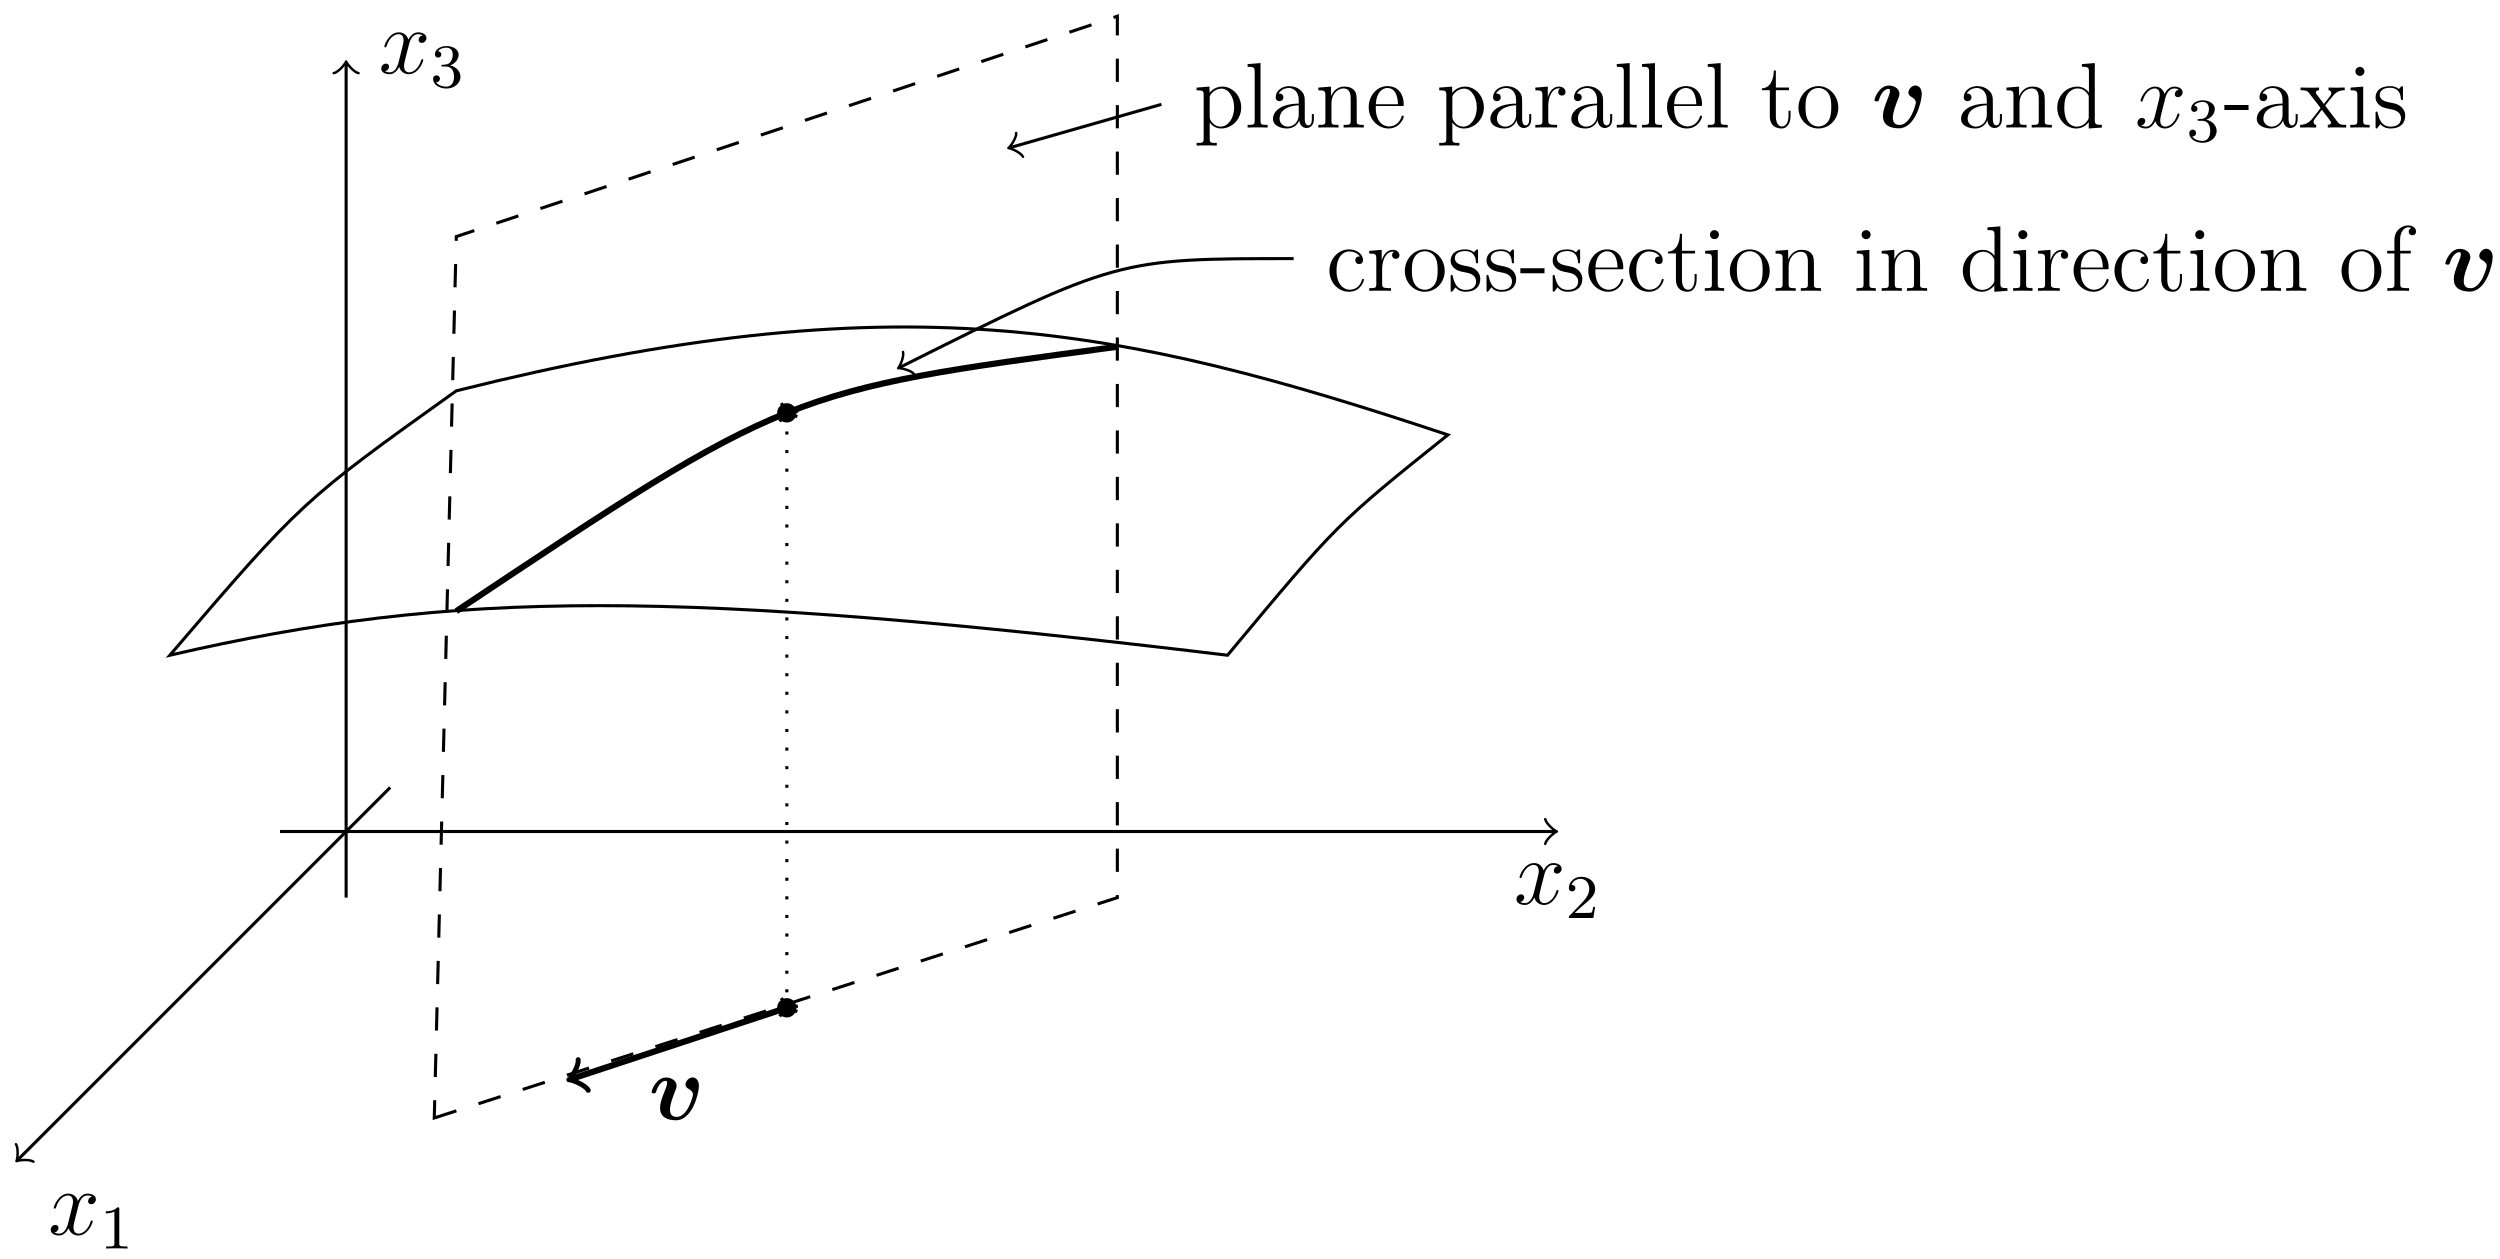 <svg xmlns="http://www.w3.org/2000/svg" xmlns:xlink="http://www.w3.org/1999/xlink" xmlns:inkscape="http://www.inkscape.org/namespaces/inkscape" version="1.1" width="321.613" height="161.979" viewBox="0 0 321.613 161.979">
<defs>
<path id="font_1_1" d="M.474 .408C.442 .402 .43 .378 .43 .359 .43 .335 .449 .327 .463 .327 .493 .327 .514 .353 .514 .38 .514 .422 .466 .441 .424 .441 .363 .441 .329 .381 .32 .362 .297 .437 .235 .441 .217 .441 .115 .441 .061 .31 .061 .288 .061 .284 .065 .279 .072 .279 .08 .279 .082 .285 .084 .289 .118 .4 .185 .421 .214 .421 .259 .421 .268 .379 .268 .355 .268 .333 .262 .31 .25 .262L.216 .125C.201 .065 .172 .01 .119 .01 .114 .01 .089 .01 .068 .023 .104 .03 .112 .06 .112 .072 .112 .092 .097 .104 .078 .104 .054 .104 .028 .083 .028 .051 .028 .009 .075-.01 .118-.01 .166-.01 .2 .028 .221 .069 .237 .01 .287-.01 .324-.01 .426-.01 .48 .121 .48 .143 .48 .148 .476 .152 .47 .152 .461 .152 .46 .147 .457 .139 .43 .051 .372 .01 .327 .01 .292 .01 .273 .036 .273 .077 .273 .099 .277 .115 .293 .181L.328 .317C.343 .377 .377 .421 .423 .421 .425 .421 .453 .421 .474 .408Z"/>
<path id="font_2_2" d="M.282 .204C.298 .219 .34 .252 .356 .266 .418 .323 .477 .378 .477 .469 .477 .588 .377 .665 .252 .665 .132 .665 .053 .574 .053 .485 .053 .436 .092 .429 .106 .429 .127 .429 .158 .444 .158 .482 .158 .534 .108 .534 .096 .534 .125 .607 .192 .632 .241 .632 .334 .632 .382 .553 .382 .469 .382 .365 .309 .289 .191 .168L.065 .038C.053 .027 .053 .025 .053 0H.448L.477 .179H.446C.443 .159 .435 .109 .423 .09 .417 .082 .341 .082 .325 .082H.147L.282 .204Z"/>
<path id="font_2_3" d="M.253 .334C.332 .334 .382 .276 .382 .17 .382 .045 .311 .009 .258 .009 .203 .009 .128 .028 .093 .081 .129 .081 .154 .104 .154 .137 .154 .169 .131 .192 .099 .192 .072 .192 .044 .175 .044 .135 .044 .04 .146-.021 .26-.021 .393-.021 .486 .07 .486 .17 .486 .254 .42 .33 .318 .352 .397 .38 .456 .448 .456 .528 .456 .608 .366 .665 .262 .665 .155 .665 .074 .607 .074 .531 .074 .494 .099 .478 .125 .478 .156 .478 .176 .5 .176 .529 .176 .566 .144 .58 .122 .581 .164 .636 .241 .639 .259 .639 .285 .639 .361 .631 .361 .528 .361 .458 .332 .416 .318 .4 .288 .369 .265 .367 .204 .363 .185 .362 .177 .361 .177 .348 .177 .334 .186 .334 .203 .334H.253Z"/>
<path id="font_2_1" d="M.314 .637C.314 .664 .312 .665 .285 .665 .244 .625 .191 .601 .096 .601V.568C.123 .568 .177 .568 .235 .595V.082C.235 .045 .232 .033 .137 .033H.102V0C.143 .003 .229 .003 .274 .003 .319 .003 .406 .003 .447 0V.033H.412C.317 .033 .314 .045 .314 .082V.637Z"/>
<path id="font_3_1" d="M.541 .362C.541 .453 .474 .453 .473 .453 .433 .453 .397 .411 .397 .377 .397 .349 .418 .337 .427 .332 .469 .307 .477 .289 .477 .269 .477 .247 .419 .028 .302 .028 .23 .028 .23 .088 .23 .106 .23 .164 .258 .237 .29 .317 .298 .337 .301 .346 .301 .362 .301 .42 .243 .452 .188 .452 .082 .452 .032 .316 .032 .296 .032 .282 .047 .282 .056 .282 .068 .282 .075 .282 .079 .295 .111 .403 .164 .416 .182 .416 .189 .416 .199 .416 .199 .395 .199 .372 .187 .343 .184 .335 .138 .219 .123 .174 .123 .126 .123 .02 .209-.008 .296-.008 .468-.008 .541 .276 .541 .362Z"/>
<path id="font_4_43" d="M.406 .119C.406 .128 .399 .128 .396 .128 .387 .128 .386 .125 .383 .113 .361 .042 .307 .012 .253 .012 .192 .012 .111 .065 .111 .217 .111 .383 .196 .424 .246 .424 .284 .424 .339 .409 .362 .37 .35 .37 .313 .37 .313 .329 .313 .305 .33 .288 .354 .288 .377 .288 .396 .302 .396 .331 .396 .398 .326 .446 .245 .446 .128 .446 .035 .342 .035 .216 .035 .088 .131-.01 .244-.01 .376-.01 .406 .11 .406 .119Z"/>
<path id="font_4_96" d="M.353 .383C.353 .413 .326 .441 .283 .441 .198 .441 .169 .349 .163 .33H.162V.441L.028 .43V.401C.096 .401 .104 .394 .104 .345V.074C.104 .029 .093 .029 .028 .029V0C.056 .002 .111 .002 .141 .002 .168 .002 .239 .002 .262 0V.029H.242C.169 .03 .167 .041 .167 .077V.234C.167 .331 .207 .422 .284 .422 .292 .422 .294 .422 .298 .421 .29 .417 .274 .411 .274 .384 .274 .355 .297 .344 .313 .344 .333 .344 .353 .357 .353 .384V.383Z"/>
<path id="font_4_81" d="M.459 .214C.459 .343 .361 .446 .245 .446 .125 .446 .03 .34 .03 .214 .03 .086 .13-.01 .244-.01 .362-.01 .459 .088 .459 .214M.383 .223C.383 .188 .383 .126 .357 .079 .329 .031 .283 .012 .245 .012 .208 .012 .163 .028 .134 .077 .107 .122 .106 .181 .106 .223 .106 .261 .106 .322 .137 .367 .165 .41 .209 .426 .244 .426 .283 .426 .325 .408 .352 .369 .383 .323 .383 .26 .383 .223Z"/>
<path id="font_4_98" d="M.352 .127C.352 .181 .319 .213 .31 .222 .274 .253 .247 .259 .181 .271 .151 .277 .078 .291 .078 .351 .078 .382 .099 .428 .189 .428 .298 .428 .304 .335 .306 .304 .307 .296 .314 .296 .317 .296 .328 .296 .328 .301 .328 .319V.423C.328 .441 .328 .446 .318 .446 .31 .446 .291 .424 .284 .415 .253 .44 .222 .446 .19 .446 .069 .446 .033 .38 .033 .325 .033 .314 .033 .279 .071 .244 .103 .216 .137 .209 .183 .2 .238 .189 .251 .186 .276 .166 .294 .151 .307 .129 .307 .101 .307 .058 .282 .01 .194 .01 .128 .01 .08 .048 .058 .148 .054 .166 .053 .168 .053 .168 .051 .172 .047 .172 .044 .172 .033 .172 .033 .167 .033 .149V.013C.033-.005 .033-.01 .043-.01 .048-.01 .049-.009 .066 .012 .071 .019 .071 .021 .086 .037 .124-.01 .178-.01 .195-.01 .3-.01 .352 .048 .352 .127Z"/>
<path id="font_4_64" d="M.271 .189V.243H.011V.189H.271Z"/>
<path id="font_4_50" d="M.407 .119C.407 .125 .402 .129 .396 .129 .388 .129 .386 .124 .384 .119 .358 .035 .291 .012 .249 .012 .207 .012 .106 .04 .106 .213V.232H.383C.405 .232 .407 .232 .407 .251 .407 .352 .353 .446 .232 .446 .118 .446 .03 .343 .03 .219 .03 .087 .132-.01 .243-.01 .362-.01 .407 .098 .407 .119M.345 .251H.107C.115 .408 .203 .426 .231 .426 .338 .426 .344 .285 .345 .251Z"/>
<path id="font_4_105" d="M.326 .124V.181H.304V.126C.304 .054 .275 .012 .236 .012 .168 .012 .168 .105 .168 .122V.402H.309V.431H.168V.614H.146C.145 .52 .109 .425 .018 .422V.402H.103V.124C.103 .013 .177-.01 .23-.01 .293-.01 .326 .052 .326 .124Z"/>
<path id="font_4_66" d="M.241 0V.029C.176 .029 .172 .034 .172 .073V.441L.036 .43V.401C.1 .401 .109 .395 .109 .346V.074C.109 .029 .098 .029 .033 .029V0C.061 .002 .109 .002 .138 .002 .149 .002 .207 .002 .241 0M.185 .604C.185 .634 .161 .653 .137 .653 .109 .653 .088 .631 .088 .604 .088 .578 .11 .556 .136 .556 .166 .556 .185 .58 .185 .604Z"/>
<path id="font_4_77" d="M.521 0V.029C.471 .029 .446 .029 .445 .059V.243C.445 .337 .445 .365 .422 .396 .393 .435 .346 .441 .312 .441 .215 .441 .177 .359 .169 .339H.168V.441L.032 .43V.401C.1 .401 .108 .394 .108 .346V.074C.108 .029 .097 .029 .032 .029V0C.058 .002 .112 .002 .14 .002 .169 .002 .223 .002 .249 0V.029C.185 .029 .173 .029 .173 .074V.26C.173 .365 .242 .421 .304 .421 .366 .421 .38 .37 .38 .31V.074C.38 .029 .369 .029 .304 .029V0C.33 .002 .384 .002 .412 .002 .441 .002 .495 .002 .521 0Z"/>
<path id="font_4_47" d="M.515 0V.029C.447 .029 .439 .036 .439 .085V.694L.3 .683V.654C.368 .654 .376 .647 .376 .598V.377C.355 .406 .312 .441 .251 .441 .135 .441 .035 .343 .035 .215 .035 .088 .13-.01 .24-.01 .316-.01 .36 .04 .374 .059V-.01L.515 0M.374 .117C.374 .099 .374 .096 .36 .074 .336 .039 .295 .01 .245 .01 .219 .01 .111 .02 .111 .214 .111 .286 .123 .326 .145 .359 .165 .39 .205 .421 .255 .421 .317 .421 .352 .376 .362 .36 .374 .343 .374 .341 .374 .323V.117Z"/>
<path id="font_4_55" d="M.342 .638C.342 .675 .306 .704 .258 .704 .188 .704 .109 .65 .109 .548V.431H.031V.402H.109V.074C.109 .029 .098 .029 .033 .029V0C.061 .002 .116 .002 .146 .002 .173 .002 .244 .002 .267 0V.029H.247C.174 .029 .172 .04 .172 .076V.402H.285V.431H.17V.548C.17 .638 .216 .684 .257 .684 .265 .684 .28 .682 .292 .676 .288 .675 .263 .666 .263 .637 .263 .614 .279 .598 .302 .598 .326 .598 .342 .614 .342 .638Z"/>
<path id="font_4_84" d="M.508 .216C.508 .343 .414 .441 .305 .441 .217 .441 .17 .378 .167 .374V.441L.028 .43V.401C.098 .401 .104 .394 .104 .35V-.12C.104-.165 .093-.165 .028-.165V-.194C.054-.192 .108-.192 .136-.192 .165-.192 .219-.192 .245-.194V-.165C.181-.165 .169-.165 .169-.12V.054C.187 .029 .228-.01 .292-.01 .407-.01 .508 .087 .508 .216V.216M.432 .216C.432 .097 .364 .01 .287 .01 .256 .01 .227 .023 .207 .042 .184 .065 .169 .085 .169 .113V.319C.169 .338 .169 .339 .18 .355 .21 .4 .259 .419 .297 .419 .372 .419 .432 .328 .432 .216V.216Z"/>
<path id="font_4_72" d="M.248 0V.029C.184 .029 .172 .029 .172 .074V.694L.033 .683V.654C.101 .654 .109 .647 .109 .598V.074C.109 .029 .098 .029 .033 .029V0C.061 .002 .11 .002 .14 .002 .17 .002 .22 .002 .248 0Z"/>
<path id="font_4_28" d="M.474 .089V.145H.452V.089C.452 .032 .428 .024 .414 .024 .376 .024 .376 .077 .376 .092V.267C.376 .321 .376 .361 .332 .4 .297 .432 .252 .446 .208 .446 .126 .446 .063 .392 .063 .327 .063 .298 .082 .284 .105 .284 .129 .284 .146 .301 .146 .325 .146 .366 .11 .366 .095 .366 .118 .408 .166 .426 .206 .426 .252 .426 .311 .388 .311 .298V.258C.11 .255 .034 .171 .034 .094 .034 .015 .126-.01 .187-.01 .253-.01 .298 .03 .317 .078 .321 .031 .352-.005 .395-.005 .416-.005 .474 .009 .474 .089V.089M.311 .141C.311 .043 .238 .01 .195 .01 .146 .01 .105 .046 .105 .094 .105 .226 .275 .238 .311 .24V.141Z"/>
<path id="font_4_116" d="M.506 0V.029C.453 .029 .435 .031 .411 .063L.28 .236C.309 .274 .351 .328 .37 .349 .411 .395 .458 .402 .49 .402V.431C.447 .429 .445 .429 .406 .429L.316 .431V.402C.329 .4 .345 .394 .345 .371 .345 .354 .336 .343 .33 .335L.266 .254 .188 .357C.185 .361 .179 .37 .179 .377 .179 .383 .184 .401 .214 .402V.431C.189 .429 .138 .429 .111 .429L.015 .431V.402C.066 .401 .085 .399 .106 .372L.223 .22C.225 .218 .229 .212 .229 .209 .229 .206 .151 .108 .141 .095 .097 .041 .053 .03 .01 .029V0C.048 .002 .05 .002 .093 .002L.183 0V.029C.159 .032 .155 .047 .155 .061 .155 .077 .162 .085 .172 .098L.244 .191 .326 .084C.343 .062 .343 .06 .343 .054 .343 .046 .335 .03 .308 .029V0C.334 .002 .383 .002 .411 .002L.506 0Z"/>
</defs>
<path transform="matrix(1,0,0,-1,44.528,106.97)" stroke-width=".399" stroke-linecap="butt" stroke-miterlimit="10" stroke-linejoin="miter" fill="none" stroke="#000000" d="M-8.504 0H155.449"/>
<path transform="matrix(1,0,0,-1,199.985,106.97)" stroke-width=".319" stroke-linecap="round" stroke-linejoin="round" fill="none" stroke="#000000" d="M-1.196 1.594C-1.096 .996 0 .1 .299 0 0-.1-1.096-.996-1.196-1.594"/>
<use data-text="x" xlink:href="#font_1_1" transform="matrix(11.956,0,0,-11.956,194.751,116.301)"/>
<use data-text="2" xlink:href="#font_2_2" transform="matrix(7.97,0,0,-7.97,201.403,118.094)"/>
<path transform="matrix(1,0,0,-1,44.528,106.97)" stroke-width=".399" stroke-linecap="butt" stroke-miterlimit="10" stroke-linejoin="miter" fill="none" stroke="#000000" d="M0-8.504V98.756"/>
<path transform="matrix(0,-1,-1,-0,44.528,8.211)" stroke-width=".319" stroke-linecap="round" stroke-linejoin="round" fill="none" stroke="#000000" d="M-1.196 1.594C-1.096 .996 0 .1 .299 0 0-.1-1.096-.996-1.196-1.594"/>
<use data-text="x" xlink:href="#font_1_1" transform="matrix(11.956,0,0,-11.956,48.713,9.43)"/>
<use data-text="3" xlink:href="#font_2_3" transform="matrix(7.97,0,0,-7.97,55.365,11.223)"/>
<path transform="matrix(1,0,0,-1,44.528,106.97)" stroke-width=".399" stroke-linecap="butt" stroke-miterlimit="10" stroke-linejoin="miter" fill="none" stroke="#000000" d="M5.669 5.669-42.196-42.196"/>
<path transform="matrix(-.707,.707,.707,.707,2.33,149.167)" stroke-width=".319" stroke-linecap="round" stroke-linejoin="round" fill="none" stroke="#000000" d="M-1.196 1.594C-1.096 .996 0 .1 .299 0 0-.1-1.096-.996-1.196-1.594"/>
<use data-text="x" xlink:href="#font_1_1" transform="matrix(11.956,0,0,-11.956,6.19,158.823)"/>
<use data-text="1" xlink:href="#font_2_1" transform="matrix(7.97,0,0,-7.97,12.843,160.616)"/>
<path transform="matrix(1,0,0,-1,44.528,106.97)" stroke-width=".797" stroke-linecap="butt" stroke-miterlimit="10" stroke-linejoin="miter" fill="none" stroke="#000000" d="M14.173 28.347C56.694 56.694 56.694 56.694 99.214 62.363"/>
<path transform="matrix(1,0,0,-1,44.528,106.97)" stroke-width=".797" stroke-linecap="butt" stroke-miterlimit="10" stroke-linejoin="miter" fill="none" stroke="#000000" d="M56.694-22.678 29.019-31.81"/>
<path transform="matrix(-.95,.313,.313,.95,73.548,138.781)" stroke-width=".638" stroke-linecap="round" stroke-linejoin="round" fill="none" stroke="#000000" d="M-1.554 2.072C-1.425 1.295 0 .13 .389 0 0-.13-1.425-1.295-1.554-2.072"/>
<use data-text="v" xlink:href="#font_3_1" transform="matrix(11.956,0,0,-11.956,83.442,144.022)"/>
<path transform="matrix(1,0,0,-1,44.528,106.97)" stroke-width=".399" stroke-linecap="butt" stroke-miterlimit="10" stroke-linejoin="miter" fill="none" stroke="#000000" d="M-22.678 22.678C14.173 31.182 42.52 31.182 113.387 22.678 127.561 39.685 127.561 39.685 141.734 51.024 99.214 65.198 70.867 70.867 14.173 56.694-5.669 42.52-5.669 42.52-22.678 22.678Z"/>
<path transform="matrix(1,0,0,-1,44.528,106.97)" stroke-width=".399" stroke-linecap="butt" stroke-miterlimit="10" stroke-linejoin="miter" fill="none" stroke="#000000" d="M121.891 73.702C99.214 73.702 99.214 73.702 71.277 59.733"/>
<path transform="matrix(-.894,.447,.447,.894,115.809,47.234)" stroke-width=".319" stroke-linecap="round" stroke-linejoin="round" fill="none" stroke="#000000" d="M-1.196 1.594C-1.096 .996 0 .1 .299 0 0-.1-1.096-.996-1.196-1.594"/>
<use data-text="c" xlink:href="#font_4_43" transform="matrix(11.956,0,0,-11.956,170.61,37.415)"/>
<use data-text="r" xlink:href="#font_4_96" transform="matrix(11.956,0,0,-11.956,175.81,37.415)"/>
<use data-text="o" xlink:href="#font_4_81" transform="matrix(11.956,0,0,-11.956,180.366,37.415)"/>
<use data-text="s" xlink:href="#font_4_98" transform="matrix(11.956,0,0,-11.956,186.224,37.415)"/>
<use data-text="s" xlink:href="#font_4_98" transform="matrix(11.956,0,0,-11.956,190.839,37.415)"/>
<use data-text="-" xlink:href="#font_4_64" transform="matrix(11.956,0,0,-11.956,195.454,37.415)"/>
<use data-text="s" xlink:href="#font_4_98" transform="matrix(11.956,0,0,-11.956,199.351,37.415)"/>
<use data-text="e" xlink:href="#font_4_50" transform="matrix(11.956,0,0,-11.956,203.966,37.415)"/>
<use data-text="c" xlink:href="#font_4_43" transform="matrix(11.956,0,0,-11.956,209.167,37.415)"/>
<use data-text="t" xlink:href="#font_4_105" transform="matrix(11.956,0,0,-11.956,214.368,37.415)"/>
<use data-text="i" xlink:href="#font_4_66" transform="matrix(11.956,0,0,-11.956,218.923,37.415)"/>
<use data-text="o" xlink:href="#font_4_81" transform="matrix(11.956,0,0,-11.956,222.175,37.415)"/>
<use data-text="n" xlink:href="#font_4_77" transform="matrix(11.956,0,0,-11.956,228.033,37.415)"/>
<use data-text="i" xlink:href="#font_4_66" transform="matrix(11.956,0,0,-11.956,238.435,37.415)"/>
<use data-text="n" xlink:href="#font_4_77" transform="matrix(11.956,0,0,-11.956,241.687,37.415)"/>
<use data-text="d" xlink:href="#font_4_47" transform="matrix(11.956,0,0,-11.956,252.088,37.415)"/>
<use data-text="i" xlink:href="#font_4_66" transform="matrix(11.956,0,0,-11.956,258.592,37.415)"/>
<use data-text="r" xlink:href="#font_4_96" transform="matrix(11.956,0,0,-11.956,261.844,37.415)"/>
<use data-text="e" xlink:href="#font_4_50" transform="matrix(11.956,0,0,-11.956,266.399,37.415)"/>
<use data-text="c" xlink:href="#font_4_43" transform="matrix(11.956,0,0,-11.956,271.6,37.415)"/>
<use data-text="t" xlink:href="#font_4_105" transform="matrix(11.956,0,0,-11.956,276.801,37.415)"/>
<use data-text="i" xlink:href="#font_4_66" transform="matrix(11.956,0,0,-11.956,281.356,37.415)"/>
<use data-text="o" xlink:href="#font_4_81" transform="matrix(11.956,0,0,-11.956,284.608,37.415)"/>
<use data-text="n" xlink:href="#font_4_77" transform="matrix(11.956,0,0,-11.956,290.466,37.415)"/>
<use data-text="o" xlink:href="#font_4_81" transform="matrix(11.956,0,0,-11.956,300.868,37.415)"/>
<use data-text="f" xlink:href="#font_4_55" transform="matrix(11.956,0,0,-11.956,306.726,37.415)"/>
<use data-text="v" xlink:href="#font_3_1" transform="matrix(11.956,0,0,-11.956,314.199,37.415)"/>
<path transform="matrix(1,0,0,-1,44.528,106.97)" stroke-width=".399" stroke-linecap="butt" stroke-miterlimit="10" stroke-linejoin="miter" fill="none" stroke="#000000" d="M104.883 93.545 85.481 88.001"/>
<path transform="matrix(-.962,.275,.275,.962,130.014,18.966)" stroke-width=".319" stroke-linecap="round" stroke-linejoin="round" fill="none" stroke="#000000" d="M-1.196 1.594C-1.096 .996 0 .1 .299 0 0-.1-1.096-.996-1.196-1.594"/>
<use data-text="p" xlink:href="#font_4_84" transform="matrix(11.956,0,0,-11.956,153.601,16.411)"/>
<use data-text="l" xlink:href="#font_4_72" transform="matrix(11.956,0,0,-11.956,160.105,16.411)"/>
<use data-text="a" xlink:href="#font_4_28" transform="matrix(11.956,0,0,-11.956,163.357,16.411)"/>
<use data-text="n" xlink:href="#font_4_77" transform="matrix(11.956,0,0,-11.956,169.215,16.411)"/>
<use data-text="e" xlink:href="#font_4_50" transform="matrix(11.956,0,0,-11.956,175.719,16.411)"/>
<use data-text="p" xlink:href="#font_4_84" transform="matrix(11.956,0,0,-11.956,184.817,16.411)"/>
<use data-text="a" xlink:href="#font_4_28" transform="matrix(11.956,0,0,-11.956,191.321,16.411)"/>
<use data-text="r" xlink:href="#font_4_96" transform="matrix(11.956,0,0,-11.956,197.18,16.411)"/>
<use data-text="a" xlink:href="#font_4_28" transform="matrix(11.956,0,0,-11.956,201.735,16.411)"/>
<use data-text="l" xlink:href="#font_4_72" transform="matrix(11.956,0,0,-11.956,207.593,16.411)"/>
<use data-text="l" xlink:href="#font_4_72" transform="matrix(11.956,0,0,-11.956,210.845,16.411)"/>
<use data-text="e" xlink:href="#font_4_50" transform="matrix(11.956,0,0,-11.956,214.097,16.411)"/>
<use data-text="l" xlink:href="#font_4_72" transform="matrix(11.956,0,0,-11.956,219.298,16.411)"/>
<use data-text="t" xlink:href="#font_4_105" transform="matrix(11.956,0,0,-11.956,226.447,16.411)"/>
<use data-text="o" xlink:href="#font_4_81" transform="matrix(11.956,0,0,-11.956,231.003,16.411)"/>
<use data-text="v" xlink:href="#font_3_1" transform="matrix(11.956,0,0,-11.956,240.758,16.411)"/>
<use data-text="a" xlink:href="#font_4_28" transform="matrix(11.956,0,0,-11.956,251.874,16.411)"/>
<use data-text="n" xlink:href="#font_4_77" transform="matrix(11.956,0,0,-11.956,257.732,16.411)"/>
<use data-text="d" xlink:href="#font_4_47" transform="matrix(11.956,0,0,-11.956,264.236,16.411)"/>
<use data-text="x" xlink:href="#font_1_1" transform="matrix(11.956,0,0,-11.956,274.638,16.411)"/>
<use data-text="3" xlink:href="#font_2_3" transform="matrix(7.97,0,0,-7.97,281.29,18.204)"/>
<use data-text="-" xlink:href="#font_4_64" transform="matrix(11.956,0,0,-11.956,286.022,16.411)"/>
<use data-text="a" xlink:href="#font_4_28" transform="matrix(11.956,0,0,-11.956,289.92,16.411)"/>
<use data-text="x" xlink:href="#font_4_116" transform="matrix(11.956,0,0,-11.956,295.778,16.411)"/>
<use data-text="i" xlink:href="#font_4_66" transform="matrix(11.956,0,0,-11.956,301.959,16.411)"/>
<use data-text="s" xlink:href="#font_4_98" transform="matrix(11.956,0,0,-11.956,305.211,16.411)"/>
<path transform="matrix(1,0,0,-1,44.528,106.97)" d="M57.939 53.859C57.939 54.547 57.381 55.104 56.694 55.104 56.006 55.104 55.448 54.547 55.448 53.859 55.448 53.171 56.006 52.613 56.694 52.613 57.381 52.613 57.939 53.171 57.939 53.859ZM56.694 53.859V-22.678M57.939-22.678C57.939-21.99 57.381-21.432 56.694-21.432 56.006-21.432 55.448-21.99 55.448-22.678 55.448-23.365 56.006-23.923 56.694-23.923 57.381-23.923 57.939-23.365 57.939-22.678ZM56.694-22.678"/>
<path transform="matrix(1,0,0,-1,44.528,106.97)" stroke-width=".399" stroke-linecap="butt" stroke-dasharray=".399,1.993" stroke-miterlimit="10" stroke-linejoin="miter" fill="none" stroke="#000000" d="M57.939 53.859C57.939 54.547 57.381 55.104 56.694 55.104 56.006 55.104 55.448 54.547 55.448 53.859 55.448 53.171 56.006 52.613 56.694 52.613 57.381 52.613 57.939 53.171 57.939 53.859ZM56.694 53.859V-22.678M57.939-22.678C57.939-21.99 57.381-21.432 56.694-21.432 56.006-21.432 55.448-21.99 55.448-22.678 55.448-23.365 56.006-23.923 56.694-23.923 57.381-23.923 57.939-23.365 57.939-22.678ZM56.694-22.678"/>
<path transform="matrix(1,0,0,-1,44.528,106.97)" stroke-width=".399" stroke-linecap="butt" stroke-dasharray="2.989,2.989" stroke-miterlimit="10" stroke-linejoin="miter" fill="none" stroke="#000000" d="M11.339-36.851 99.214-8.504V104.883L14.173 76.536Z"/>
</svg>
